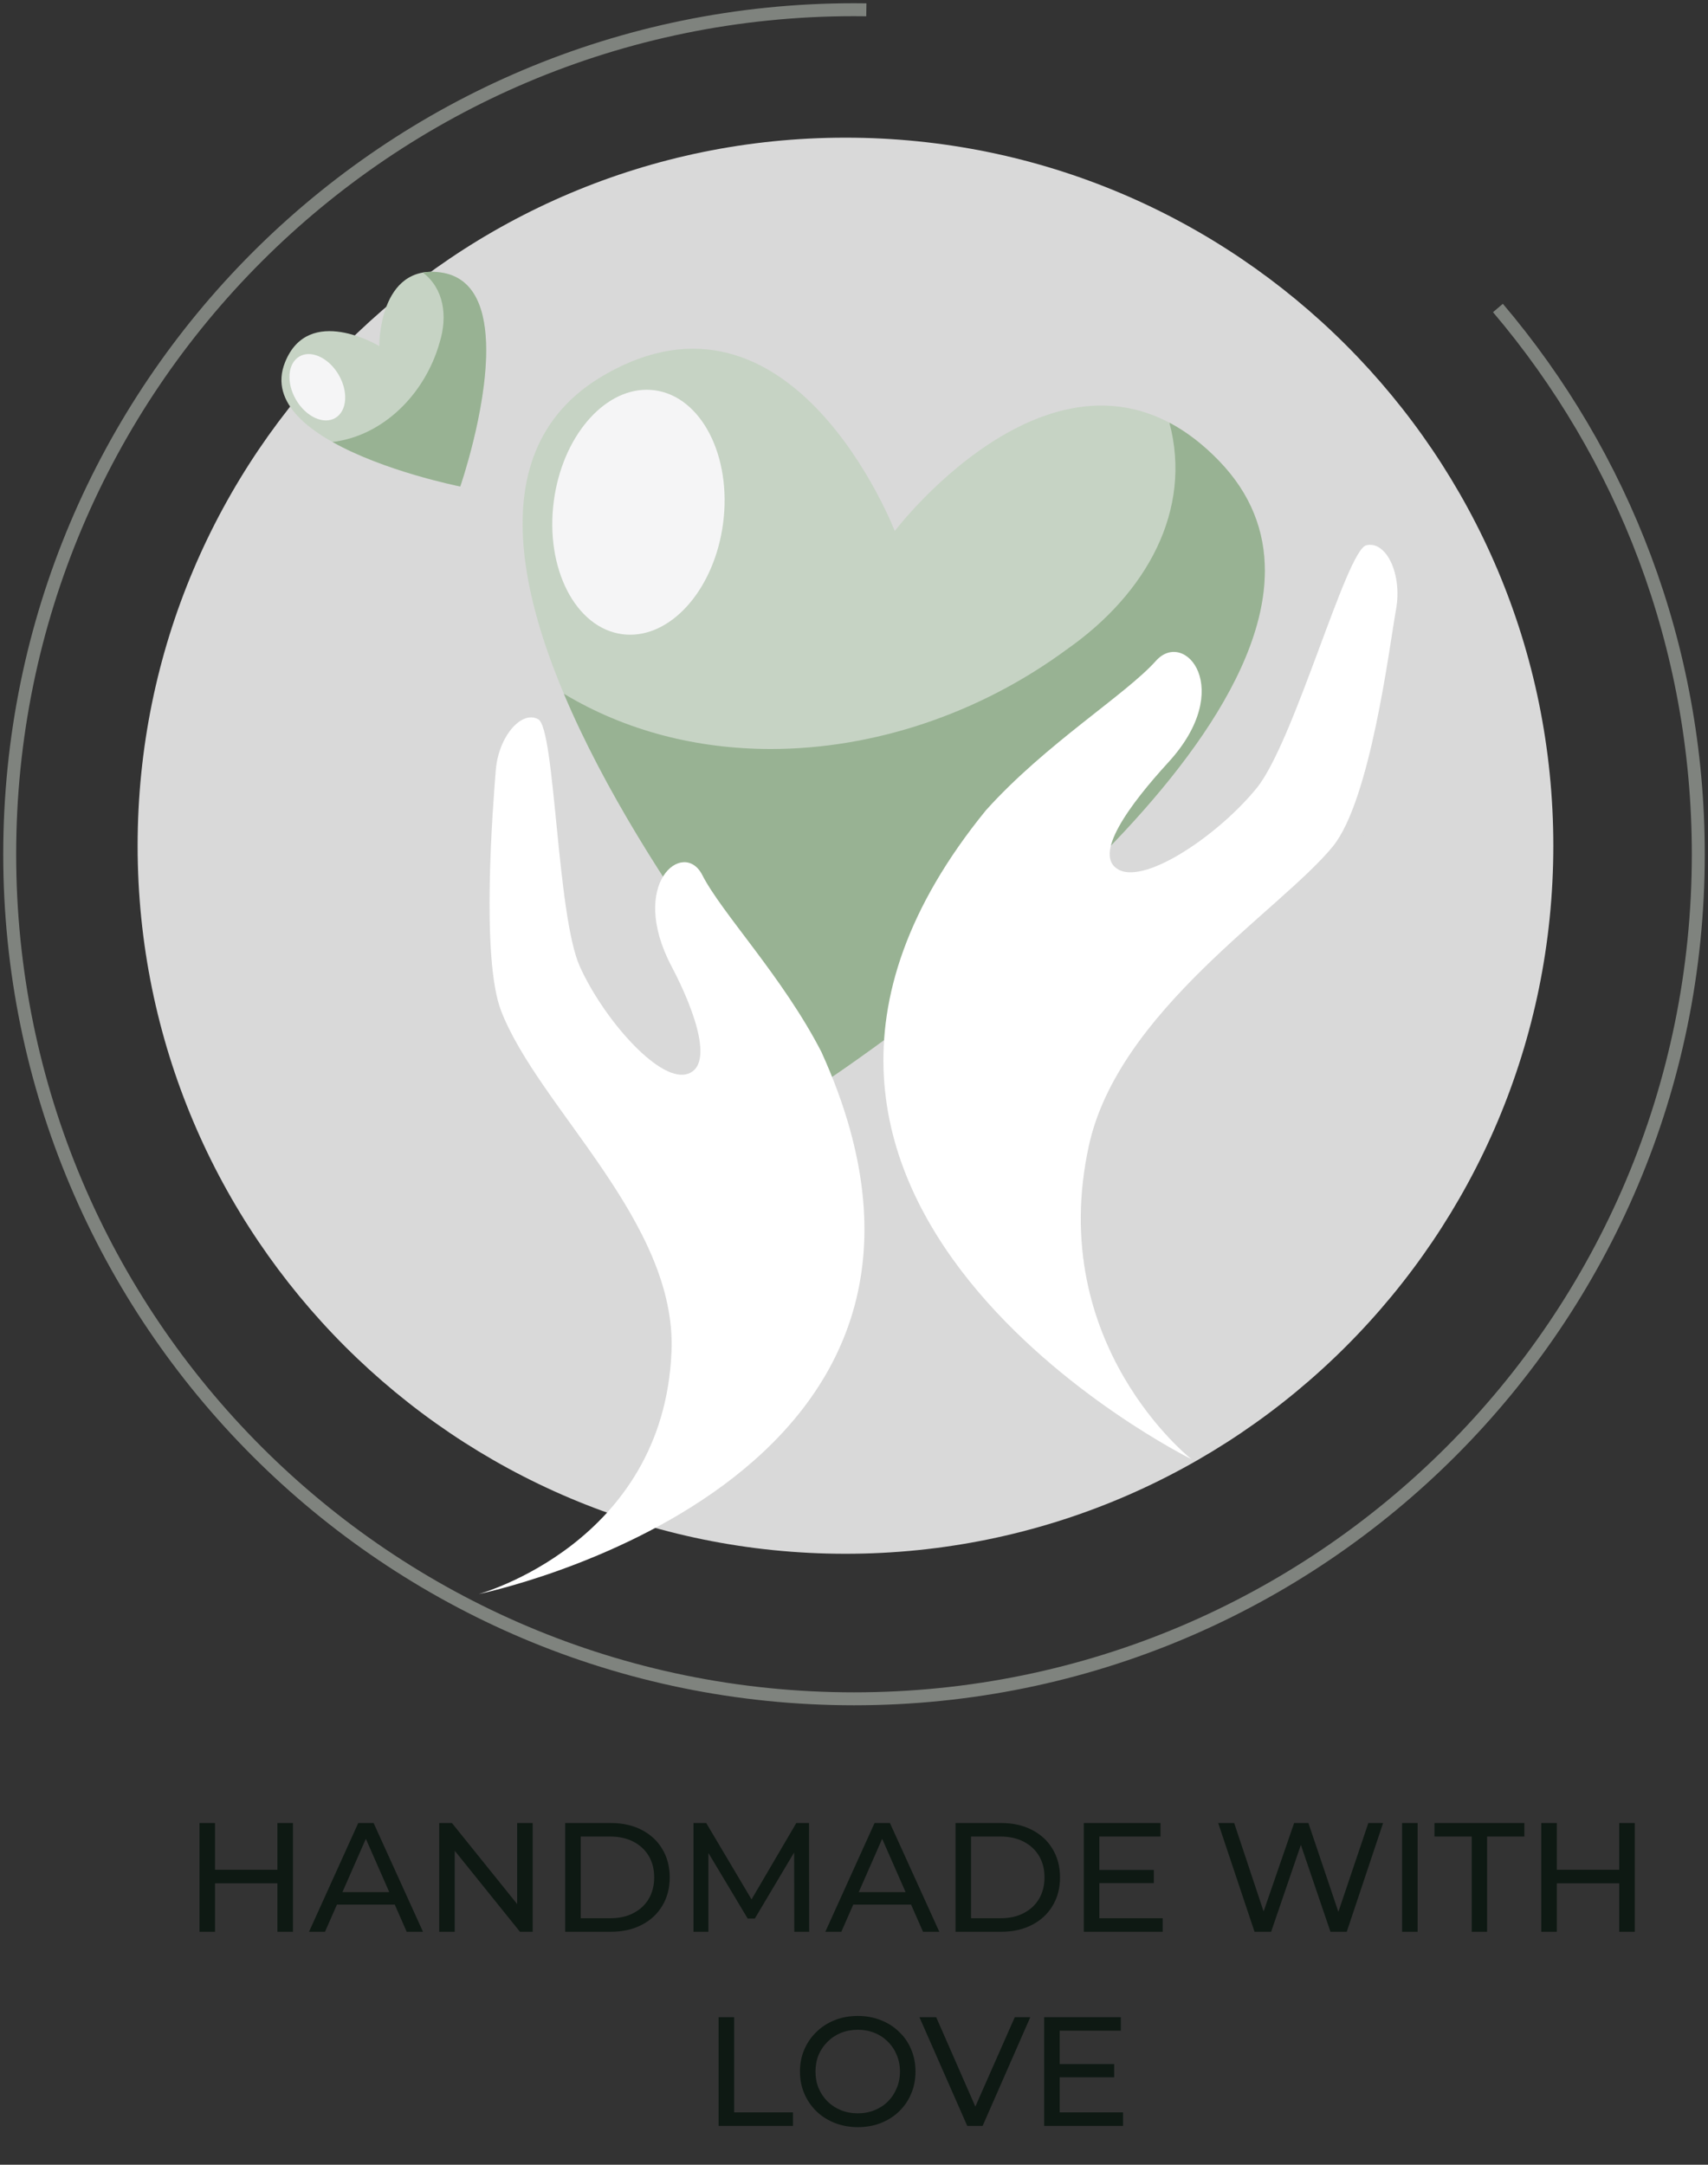 <svg width="176" height="223" viewBox="0 0 176 223" fill="none" xmlns="http://www.w3.org/2000/svg">
<rect x="0" y="0" width="176" height="223" fill="#333333" stroke="none"/>
<path d="M160.061 87.123C160.061 127.405 127.404 160.062 87.122 160.062C46.838 160.062 14.181 127.405 14.181 87.123C14.181 46.839 46.838 14.182 87.122 14.182C127.404 14.182 160.061 46.839 160.061 87.123Z" fill="#D9D9D9"/>
<path d="M154.354 31.728C167.233 46.899 175 66.543 175 88.001C175 136.051 136.05 175.003 88 175.003C39.951 175.003 1 136.051 1 88.001C1 39.952 39.951 1 88 1C88.425 1 88.849 1.004 89.272 1.01" stroke="#7F837E" stroke-width="1.333" stroke-miterlimit="10"/>
<path d="M71.54 114.803C65.746 114.803 57.161 107.529 55.657 100.007C53.636 89.9 50.446 73.898 57.843 73.898C57.907 73.898 57.971 73.9 58.036 73.902C58.438 73.916 58.86 74.011 59.296 74.176C63.864 84.077 70.468 93.89 75.749 101.023C76.914 105.419 77.238 109.318 76.216 111.731C75.306 113.883 73.598 114.803 71.54 114.803Z" fill="#D9D9D9"/>
<path d="M125.653 47.519C110.017 31.259 92.198 54.703 92.198 54.703C92.198 54.703 81.651 27.313 62.17 38.689C34.617 54.78 84.346 111.877 84.346 111.877C84.346 111.877 147.77 70.517 125.653 47.519Z" fill="#C6D3C4"/>
<path d="M84.346 111.877C84.346 111.877 130.338 81.886 130.335 58.779C130.338 81.885 84.346 111.877 84.346 111.877Z" fill="#D9D9D9"/>
<path d="M84.346 111.877C84.229 111.742 66.459 91.302 58.105 71.469C64.529 75.332 71.897 77.16 79.425 77.159C90.007 77.159 100.905 73.547 109.932 66.895C118.175 61.124 122.894 52.54 120.501 43.544C122.226 44.453 123.953 45.751 125.653 47.519C128.935 50.933 130.333 54.751 130.335 58.779C130.338 81.886 84.346 111.877 84.346 111.877Z" fill="#98B293"/>
<path d="M64.939 65.385C64.668 65.385 64.397 65.367 64.124 65.332C59.308 64.694 56.149 58.552 57.068 51.614C57.934 45.067 62.122 40.151 66.636 40.151C66.907 40.151 67.178 40.168 67.451 40.204C72.267 40.843 75.427 46.985 74.509 53.923C73.641 60.469 69.454 65.385 64.939 65.385Z" fill="#F5F5F6"/>
<path d="M45.455 28.073C38.996 27.128 39.081 35.65 39.081 35.65C39.081 35.65 31.81 31.259 29.374 37.315C25.928 45.882 47.428 50.115 47.428 50.115C47.428 50.115 54.592 29.408 45.455 28.073Z" fill="#C6D3C4"/>
<path d="M47.428 50.115H47.427H47.425C47.424 50.115 47.424 50.115 47.424 50.115C47.423 50.114 47.423 50.114 47.422 50.114C47.422 50.114 47.422 50.114 47.421 50.114C47.157 50.062 39.61 48.541 34.26 45.531C39.442 44.916 43.785 40.636 45.299 35.292C46.159 32.51 45.716 29.71 43.572 28.078C43.861 28.027 44.167 28 44.493 28C44.676 28 44.865 28.009 45.06 28.025C45.189 28.037 45.321 28.053 45.455 28.073C49.016 28.593 50.101 32.054 50.099 36.086C50.097 42.402 47.428 50.115 47.428 50.115Z" fill="#98B293"/>
<path d="M33.588 43.311C32.508 43.311 31.276 42.505 30.5 41.176C29.479 39.426 29.636 37.433 30.85 36.725C31.142 36.554 31.468 36.474 31.81 36.474C32.889 36.474 34.122 37.281 34.897 38.609C35.918 40.36 35.761 42.351 34.548 43.06C34.255 43.231 33.929 43.311 33.588 43.311Z" fill="#F5F5F6"/>
<path d="M120.549 97.969C114.81 97.968 111.302 94.678 111.302 94.678C111.302 94.678 125.055 90.645 130.456 81.653C133.164 77.147 132.842 58.345 135.91 55.254C136.936 54.219 137.855 53.803 138.619 53.803C140.139 53.803 141.05 55.45 140.99 57.178C140.899 59.776 143.742 81.688 140.893 85.622C138.046 89.557 126.381 96.867 126.381 96.867C124.254 97.663 122.298 97.969 120.549 97.969Z" fill="#D9D9D9"/>
<path d="M101.588 83.479C107.742 76.629 115.984 71.582 119.112 68.077C122.075 64.757 127.344 70.938 120.395 78.527C116.412 82.876 112.477 88.167 115.312 89.612C118.147 91.056 125.604 85.966 129.493 81.185C133.383 76.403 138.731 56.675 140.787 56.173C142.843 55.671 144.504 59.146 143.859 62.744C143.169 66.584 141.234 82.426 137.335 87.203C131.999 93.743 115.228 104.146 112.2 118.035C107.725 138.56 122.778 150.321 122.778 150.321C122.778 150.321 68.826 123.685 101.588 83.479Z" fill="white"/>
<path d="M84.643 108.37C80.676 100.653 74.374 94.078 72.363 90.134C70.458 86.399 64.68 90.956 69.195 99.54C71.782 104.457 73.597 110.036 70.666 110.673C67.735 111.31 62.159 104.884 59.761 99.593C57.362 94.303 57.215 75.041 55.459 74.091C53.706 73.141 51.36 75.911 51.087 79.343C50.795 83.008 49.54 98.703 51.633 104.123C55.487 114.109 69.764 125.87 69.195 139.256C68.355 159.035 49.315 164.214 49.315 164.214C49.315 164.214 104.87 152.866 84.643 108.37Z" fill="white"/>
<path d="M28.587 187.8H30.187V199H28.587V187.8ZM22.155 199H20.555V187.8H22.155V199ZM28.731 194.008H21.995V192.616H28.731V194.008ZM31.843 199L36.915 187.8H38.499L43.587 199H41.907L37.379 188.696H38.019L33.491 199H31.843ZM34.003 196.2L34.435 194.92H40.739L41.203 196.2H34.003ZM45.258 199V187.8H46.57L53.978 197H53.29V187.8H54.89V199H53.578L46.17 189.8H46.858V199H45.258ZM58.242 199V187.8H62.962C64.157 187.8 65.208 188.035 66.115 188.504C67.032 188.973 67.741 189.629 68.243 190.472C68.754 191.315 69.01 192.291 69.01 193.4C69.01 194.509 68.754 195.485 68.243 196.328C67.741 197.171 67.032 197.827 66.115 198.296C65.208 198.765 64.157 199 62.962 199H58.242ZM59.843 197.608H62.867C63.794 197.608 64.594 197.432 65.266 197.08C65.949 196.728 66.477 196.237 66.85 195.608C67.224 194.968 67.41 194.232 67.41 193.4C67.41 192.557 67.224 191.821 66.85 191.192C66.477 190.563 65.949 190.072 65.266 189.72C64.594 189.368 63.794 189.192 62.867 189.192H59.843V197.608ZM71.461 199V187.8H72.773L77.797 196.264H77.093L82.053 187.8H83.365L83.381 199H81.845L81.829 190.216H82.197L77.781 197.64H77.045L72.597 190.216H72.997V199H71.461ZM85.046 199L90.118 187.8H91.703L96.79 199H95.111L90.582 188.696H91.222L86.695 199H85.046ZM87.207 196.2L87.638 194.92H93.942L94.406 196.2H87.207ZM98.461 199V187.8H103.181C104.376 187.8 105.427 188.035 106.333 188.504C107.251 188.973 107.96 189.629 108.461 190.472C108.973 191.315 109.229 192.291 109.229 193.4C109.229 194.509 108.973 195.485 108.461 196.328C107.96 197.171 107.251 197.827 106.333 198.296C105.427 198.765 104.376 199 103.181 199H98.461ZM100.061 197.608H103.085C104.013 197.608 104.813 197.432 105.485 197.08C106.168 196.728 106.696 196.237 107.069 195.608C107.443 194.968 107.629 194.232 107.629 193.4C107.629 192.557 107.443 191.821 107.069 191.192C106.696 190.563 106.168 190.072 105.485 189.72C104.813 189.368 104.013 189.192 103.085 189.192H100.061V197.608ZM113.136 192.632H118.896V193.992H113.136V192.632ZM113.28 197.608H119.808V199H111.68V187.8H119.584V189.192H113.28V197.608ZM129.272 199L125.528 187.8H127.176L130.616 198.136H129.784L133.352 187.8H134.824L138.312 198.136H137.512L141 187.8H142.52L138.776 199H137.096L133.832 189.416H134.264L130.984 199H129.272ZM144.477 199V187.8H146.077V199H144.477ZM151.654 199V189.192H147.814V187.8H157.078V189.192H153.238V199H151.654ZM166.853 187.8H168.453V199H166.853V187.8ZM160.421 199H158.821V187.8H160.421V199ZM166.997 194.008H160.261V192.616H166.997V194.008ZM74.047 219V207.8H75.647V217.608H81.711V219H74.047ZM88.4 219.128C87.547 219.128 86.752 218.984 86.016 218.696C85.291 218.408 84.661 218.008 84.128 217.496C83.595 216.973 83.179 216.365 82.88 215.672C82.581 214.979 82.432 214.221 82.432 213.4C82.432 212.579 82.581 211.821 82.88 211.128C83.179 210.435 83.595 209.832 84.128 209.32C84.661 208.797 85.291 208.392 86.016 208.104C86.741 207.816 87.536 207.672 88.4 207.672C89.253 207.672 90.037 207.816 90.752 208.104C91.477 208.381 92.107 208.781 92.64 209.304C93.184 209.816 93.6 210.419 93.888 211.112C94.187 211.805 94.336 212.568 94.336 213.4C94.336 214.232 94.187 214.995 93.888 215.688C93.6 216.381 93.184 216.989 92.64 217.512C92.107 218.024 91.477 218.424 90.752 218.712C90.037 218.989 89.253 219.128 88.4 219.128ZM88.4 217.704C89.019 217.704 89.589 217.597 90.112 217.384C90.645 217.171 91.104 216.872 91.488 216.488C91.883 216.093 92.187 215.635 92.4 215.112C92.624 214.589 92.736 214.019 92.736 213.4C92.736 212.781 92.624 212.211 92.4 211.688C92.187 211.165 91.883 210.712 91.488 210.328C91.104 209.933 90.645 209.629 90.112 209.416C89.589 209.203 89.019 209.096 88.4 209.096C87.771 209.096 87.189 209.203 86.656 209.416C86.133 209.629 85.675 209.933 85.28 210.328C84.885 210.712 84.576 211.165 84.352 211.688C84.139 212.211 84.032 212.781 84.032 213.4C84.032 214.019 84.139 214.589 84.352 215.112C84.576 215.635 84.885 216.093 85.28 216.488C85.675 216.872 86.133 217.171 86.656 217.384C87.189 217.597 87.771 217.704 88.4 217.704ZM99.67 219L94.742 207.8H96.47L100.998 218.136H100.006L104.566 207.8H106.166L101.254 219H99.67ZM109.05 212.632H114.81V213.992H109.05V212.632ZM109.194 217.608H115.722V219H107.594V207.8H115.498V209.192H109.194V217.608Z" fill="#0E1913"/>
</svg>

